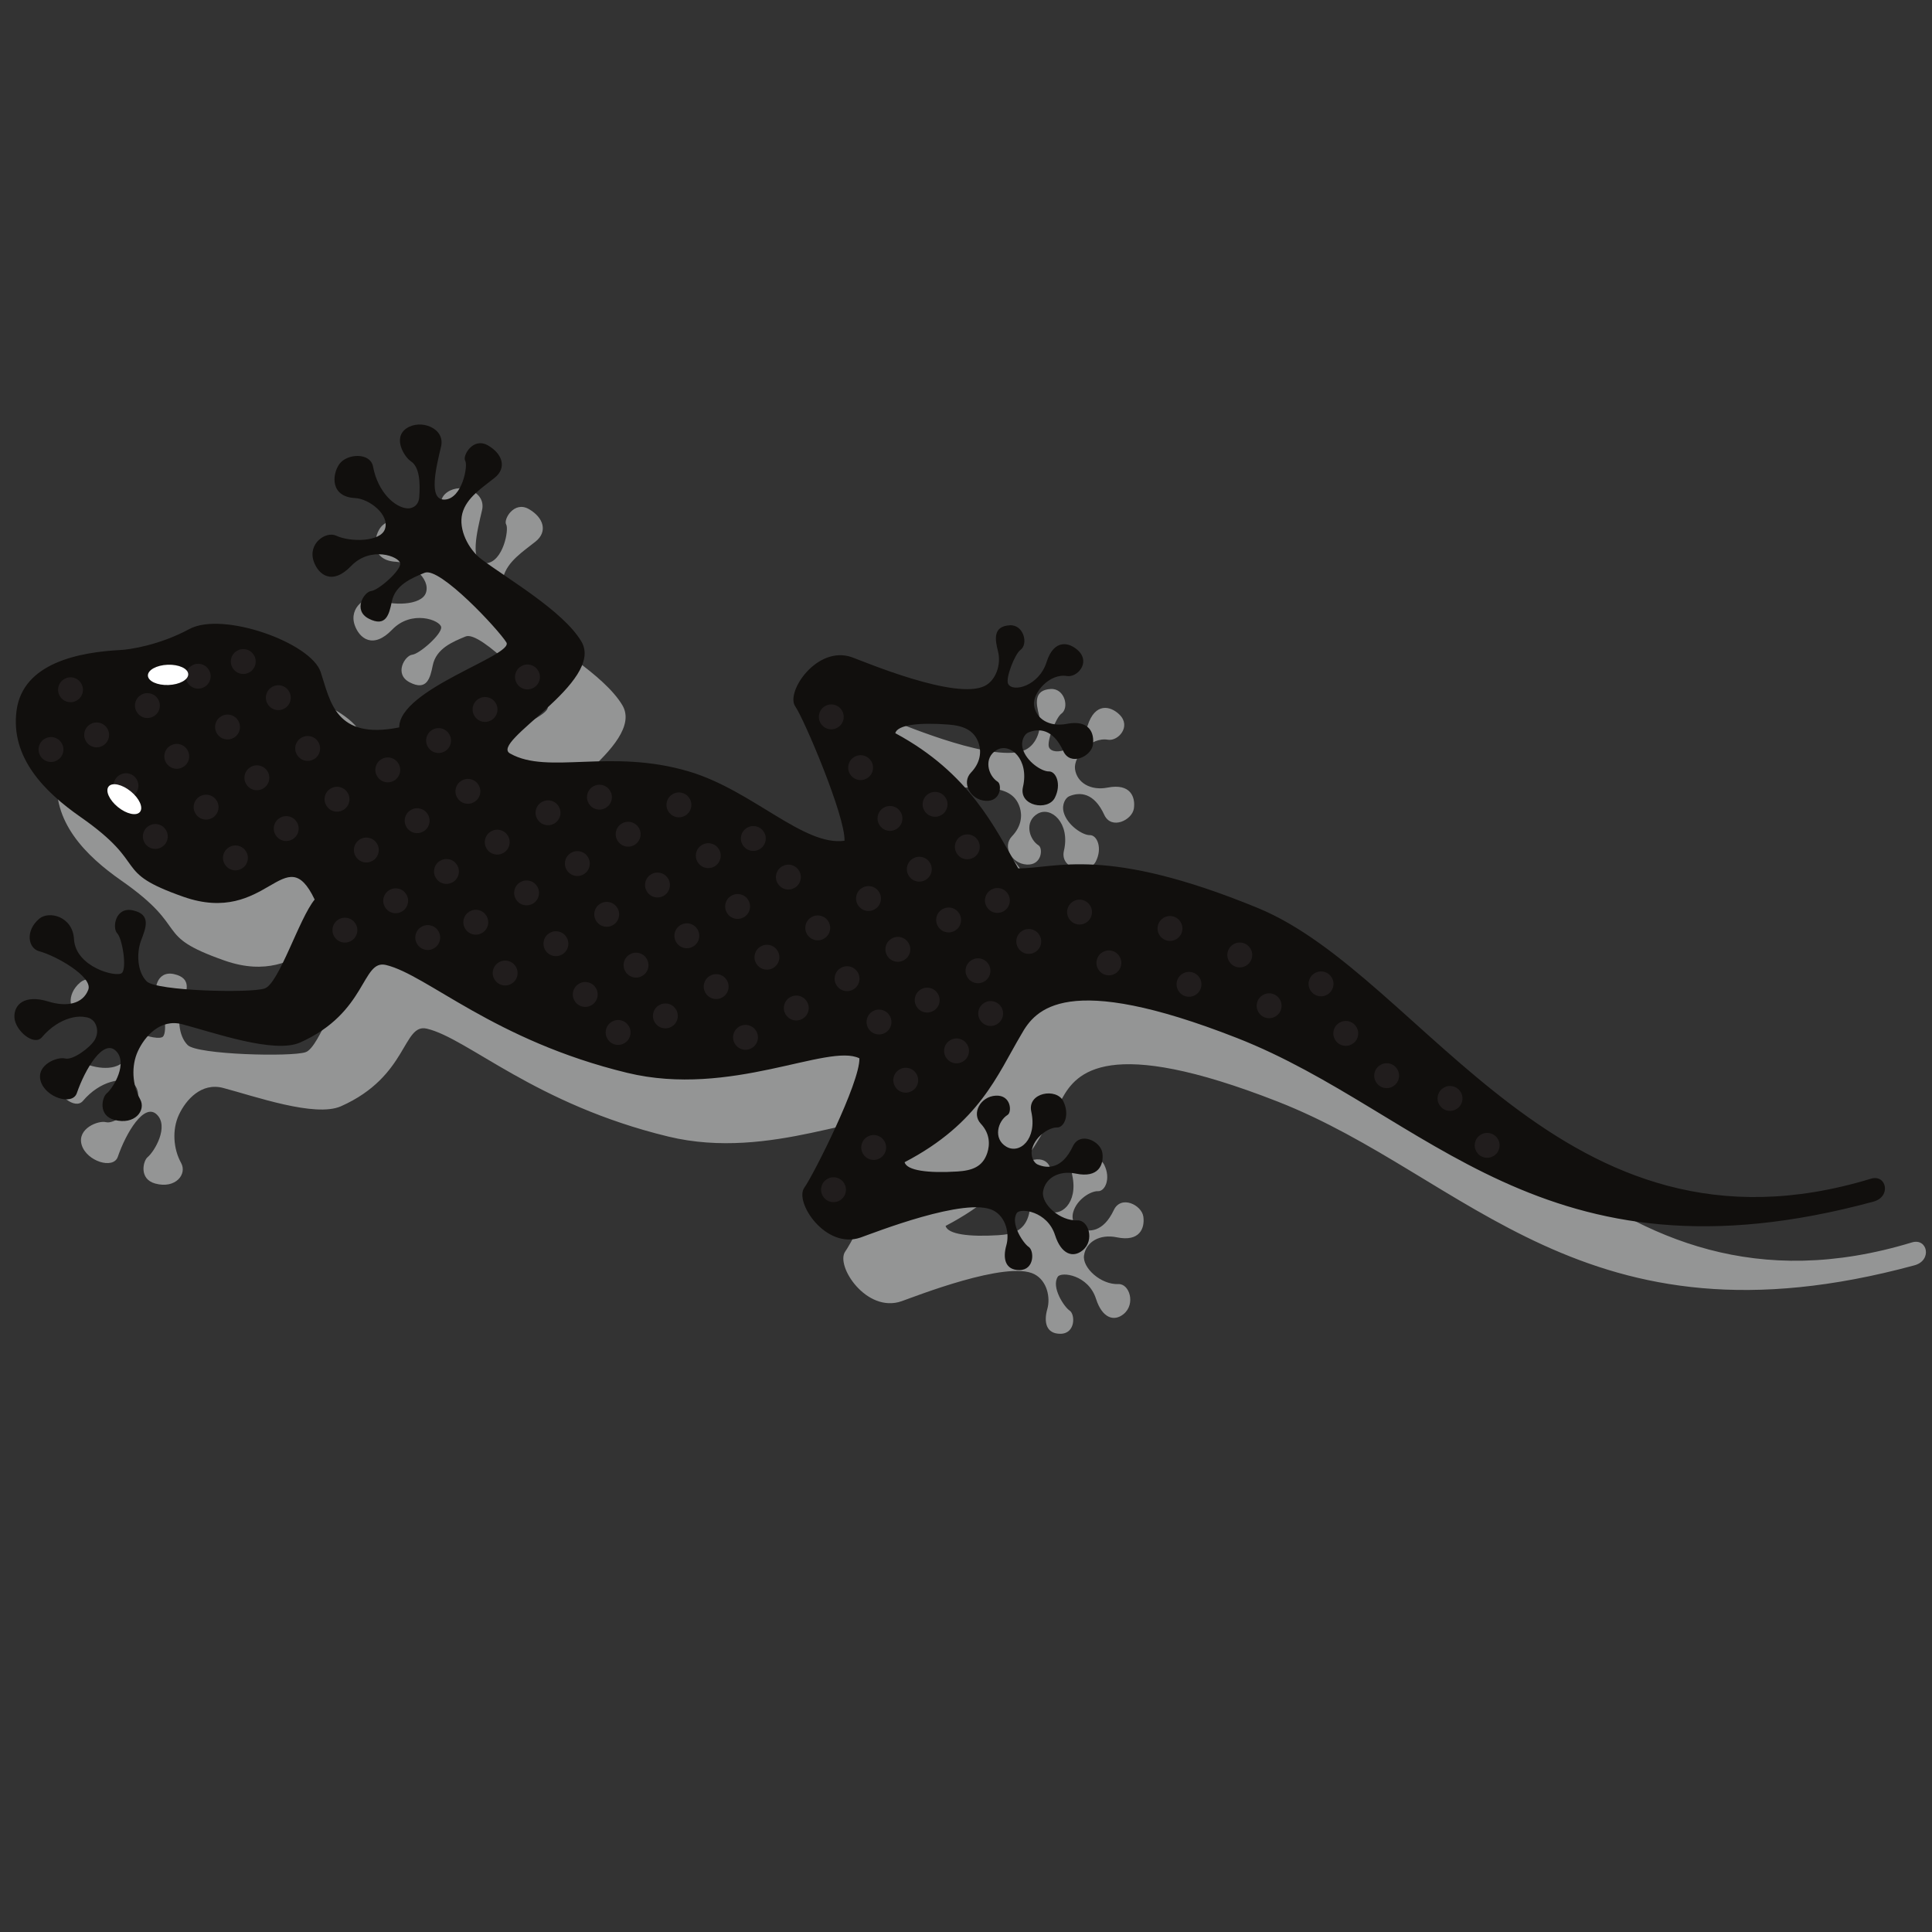 <?xml version="1.0" encoding="UTF-8"?>
<svg version="1.1" viewBox="0 0 800 800" xml:space="preserve" xmlns="http://www.w3.org/2000/svg"><rect x="0" y="0" width="800" height="800" fill="#333333" stroke="none"/><defs><clipPath id="a"><path d="m0 600h600v-600h-600z"/></clipPath></defs><g transform="matrix(1.333 0 0 -1.333 0 800)"><g clip-path="url(#a)"><path d="m329.03 310.62c11.839-0.075 26.915 7.193 74.398-12.305 51.817-21.28 94.203-113.39 190.46-84.111 4.879 1.484 6.414-5.59 0.795-7.113-102.81-27.902-138.7 27.721-197.72 50.839-53.137 20.814-62.634 8.913-67.019 1.037-7.396-12.441-12.902-27.472-36.206-39.631 0.665-2.617 7.382-3.448 16.37-2.886 4.534 0.285 7.86 1.404 9.299 5.753 0.827 2.505 0.915 5.985-2.01 9.1-2.978 3.171-0.101 8.467 4.687 8.708 4.788 0.24 5.01-5.137 3.654-5.977-3.069-1.898-4.581-7.379-0.434-9.859 4.139-2.474 9.674 2.286 7.778 10.879-1.31 5.962 7.845 7.479 9.94 3.239 2.106-4.267 0.256-8.261-1.952-8.167-2.208 0.095-6.594-2.534-7.699-6.535-0.668-2.413 0.538-4.467 1.667-4.957 3.264-1.416 7.675-1.295 10.956 5.633 2.251 4.752 8.676 1.566 9.176-2.063 0.49-3.62-1.162-7.88-8.239-6.409-5.298 1.101-9.575-1.409-10.195-5.634-0.558-3.8 5.204-9.138 10.722-8.899 3.359 0.144 5.395-6.151 1.599-9.285-3.023-2.494-6.684-1.259-8.594 4.709-2.397 7.483-10.788 8.511-11.865 6.872-2.122-3.221 1.965-9.403 3.688-10.539 1.724-1.131 1.86-7.178-2.9-7.191-4.352-0.012-5.239 3.52-4.044 7.722 1.01 3.532-0.071 8.734-4.026 10.788-8.482 4.403-37.241-7-41.257-8.395-10.913-3.796-20.65 11.056-17.484 15.462 2.762 3.842 17.346 32.696 17.114 40.205-9.712 4.817-39.963-12.301-72.105-4.514-41.359 10.018-62.238 30.493-74.97 33.508-7.571 1.794-5.771-14.81-26.687-24.095-8.015-3.561-26.911 3.14-36.609 5.687-6.789 1.784-11.59-3.723-13.743-8.342-2.153-4.618-1.747-10.57 0.684-14.952 1.924-3.468-1.668-8.136-8.031-6.408-5.149 1.4-3.759 7.045-2.395 8.18 2.227 1.848 6.747 9.602 2.846 13.295-3.901 3.692-9.501-5.665-12.081-13.167-1.378-4.012-9.738-1.367-11.228 3.718-1.492 5.086 5.211 7.672 7.587 7.035 2.377-0.634 7.869 3.422 9.239 5.848 1.483 2.625 0.348 5.293-0.76 6.097-3.205 2.329-10.407 0.897-15.674-5.333-2.465-2.916-8.328 2.052-8.55 6.124-0.218 3.997 3.163 7.237 10.499 4.968 5.754-1.782 10.74-0.788 12.438 3.647 1.526 3.995-9.959 10.559-15.223 11.95-3.434 0.908-4.475 6.306-0.013 10.107 2.99 2.546 10.397 0.783 10.802-6.338 0.496-8.728 13.26-11.984 14.875-10.517 1.615 1.471 0.144 10.692-1.452 12.341s-0.623 8.331 4.892 7.112c5.835-1.288 3.951-5.538 2.519-9.367-1.433-3.829-1.243-9.717 1.764-12.694 3.005-2.977 32.146-3.713 36.626-2.197 4.48 1.515 10.735 21.845 15.542 27.622-9.229 19.312-14.626-8.34-40.788 0.864-22.592 7.949-10.136 9.573-31.941 24.781-11.152 7.778-21.805 18.424-19.886 33.029 1.966 14.957 19.668 18.184 32.344 18.848 2.759 0.144 12.006 1.472 21.344 6.512 10.33 5.574 37.747-4.194 40.793-13.363 3.004-9.033 4.521-21.175 24.399-17.191-0.076 11.905 35.766 22.382 33.279 26.407-2.486 4.023-20.687 23.566-25.372 21.633-3.91-1.614-9.154-3.691-10.223-8.984-0.807-4.006-1.819-8.012-7.137-5.287-5.026 2.577-1.518 8.344 0.763 8.599 2.281 0.253 9.293 6.421 8.985 8.583-0.31 2.162-9.177 5.488-15.238-0.812-5.924-6.162-10.183-2.695-11.615 1.423-1.924 5.539 3.757 9.486 6.978 7.986 4.346-2.026 13.775-1.985 15.145 2.065 1.519 4.5-4.943 9.417-9.27 9.626-7.672 0.368-7.245 7.179-4.925 10.52 2.327 3.348 9.657 3.729 10.491-0.733 1.47-7.869 6.736-12.738 10.69-12.985 1.368-0.085 3.456 0.693 3.662 3.469 0.342 4.628 0.087 9.383-2.581 11.142-2.054 1.352-5.753 7.289-1.362 10.255 4.39 2.968 12.07 0.06 10.722-5.656-1.513-6.42-4.144-16.84 1.215-16.48 5.36 0.358 7.215 10.549 6.283 12.058s2.431 7.436 7.058 4.775c4.626-2.659 5.875-7.02 2.104-10.055s-8.772-6.156-10.057-11.085c-1.285-4.933 1.915-11.211 5.959-14.241 8.288-6.206 25.406-16.084 31.023-25.531 7.469-12.564-29.031-31.401-22.054-34.846 11.777-6.614 31.122 1.723 55.523-5.554 19.7-5.874 35.571-23.272 48.268-21.508 0.322 7.507-12.579 37.861-15.293 41.736-3.114 4.445 6.804 19.174 17.674 15.248 3.997-1.445 32.144-13.358 41.152-8.901 3.502 1.734 5.191 6.669 4.156 10.738-0.903 3.558-1.723 7.796 3.636 8.119 4.347 0.263 5.871-5.848 3.31-7.676-1.675-1.197-4.676-8.73-3.815-10.492 1.378-2.811 9.58-0.764 11.949 6.725 2.316 7.322 7.125 6.228 9.922 3.481 3.754-3.692-0.435-8.332-3.579-7.799-5.448 0.922-10.744-5.302-10.233-9.11 0.569-4.229 4.812-6.792 10.122-5.757 7.095 1.385 8.695-2.896 8.162-6.509-0.545-3.623-7.008-6.728-9.201-1.949-3.194 6.968-7.603 7.142-10.885 5.766-1.135-0.475-2.366-2.517-1.727-4.937 1.056-4.012 5.923-7.208 8.136-7.142 2.206 0.065 4.01-3.948 1.85-8.192-2.147-4.213-11.287-2.582-9.898 3.362 1.998 8.568-3.993 13.91-8.165 11.485-4.173-2.425-2.733-7.926 0.314-9.862 1.348-0.856 1.06-6.228-3.726-5.93-4.788 0.298-7.597 5.631-4.581 8.764 2.963 3.078 3.25 6.454 2.449 8.97-1.382 4.365-5.026 5.629-9.556 5.97-8.98 0.675-15.707-0.075-16.404-2.684 23.153-12.445 30.96-29.462 38.2-41.993" fill="#949595"/><path d="m316.3 330.41c11.838-0.076 26.915 7.193 74.397-12.302 51.818-21.283 94.202-113.39 190.46-84.114 4.88 1.486 6.413-5.59 0.796-7.114-102.81-27.9-138.71 27.724-197.72 50.839-53.137 20.816-62.634 8.914-67.018 1.038-7.397-12.44-12.903-27.471-36.209-39.632 0.668-2.615 7.383-3.448 16.373-2.885 4.534 0.285 7.859 1.405 9.298 5.754 0.828 2.504 0.915 5.985-2.01 9.099-2.977 3.171-0.101 8.469 4.687 8.708 4.787 0.239 5.01-5.138 3.654-5.976-3.07-1.899-4.579-7.381-0.434-9.859 4.14-2.476 9.674 2.284 7.778 10.877-1.31 5.962 7.845 7.481 9.939 3.24 2.107-4.267 0.258-8.26-1.95-8.167-2.208 0.095-6.595-2.534-7.7-6.535-0.666-2.413 0.54-4.467 1.667-4.956 3.264-1.418 7.676-1.297 10.957 5.631 2.25 4.754 8.675 1.566 9.175-2.062 0.491-3.621-1.163-7.881-8.239-6.409-5.298 1.102-9.573-1.409-10.194-5.634-0.558-3.8 5.205-9.137 10.721-8.899 3.36 0.145 5.395-6.151 1.598-9.284-3.021-2.495-6.683-1.26-8.593 4.71-2.397 7.48-10.788 8.509-11.865 6.87-2.122-3.22 1.965-9.403 3.69-10.538 1.721-1.133 1.857-7.179-2.902-7.193-4.351-9e-3 -5.239 3.52-4.043 7.724 1.01 3.531-0.073 8.733-4.026 10.788-8.482 4.4-37.241-7.001-41.258-8.396-10.913-3.796-20.65 11.055-17.483 15.462 2.761 3.841 17.346 32.697 17.114 40.205-9.713 4.816-39.964-12.301-72.106-4.514-41.359 10.019-62.238 30.493-74.969 33.509-7.572 1.794-5.772-14.811-26.687-24.096-8.015-3.561-26.911 3.141-36.61 5.687-6.789 1.786-11.59-3.723-13.742-8.341-2.153-4.62-1.747-10.571 0.684-14.953 1.923-3.469-1.668-8.137-8.031-6.408-5.15 1.4-3.76 7.045-2.395 8.18 2.226 1.848 6.746 9.603 2.845 13.294-3.901 3.693-9.501-5.663-12.081-13.166-1.378-4.011-9.737-1.367-11.228 3.718-1.491 5.086 5.211 7.673 7.587 7.036 2.377-0.635 7.869 3.422 9.24 5.847 1.482 2.625 0.347 5.292-0.761 6.098-3.204 2.329-10.406 0.897-15.674-5.335-2.464-2.914-8.329 2.053-8.55 6.125-0.217 3.998 3.162 7.236 10.5 4.968 5.753-1.781 10.74-0.787 12.437 3.646 1.527 3.997-9.959 10.56-15.223 11.952-3.433 0.906-4.475 6.305-0.013 10.107 2.99 2.545 10.397 0.784 10.802-6.338 0.496-8.73 13.26-11.986 14.875-10.516 1.616 1.469 0.145 10.69-1.451 12.34-1.597 1.648-0.623 8.33 4.891 7.113 5.835-1.289 3.951-5.54 2.519-9.37-1.432-3.827-1.242-9.715 1.763-12.694 3.007-2.976 32.147-3.712 36.627-2.196 4.48 1.515 10.736 21.846 15.542 27.624-9.229 19.31-14.627-8.341-40.787 0.863-22.593 7.949-10.136 9.572-31.941 24.78-11.153 7.778-21.805 18.424-19.886 33.029 1.965 14.957 19.667 18.184 32.343 18.848 2.759 0.143 12.007 1.471 21.345 6.512 10.33 5.574 37.747-4.194 40.793-13.363 3.002-9.033 4.52-21.175 24.398-17.191-0.076 11.905 35.766 22.382 33.279 26.408-2.486 4.023-20.687 23.565-25.371 21.631-3.91-1.612-9.155-3.69-10.223-8.982-0.809-4.007-1.819-8.013-7.137-5.288-5.027 2.577-1.518 8.344 0.762 8.599 2.282 0.254 9.294 6.42 8.985 8.583-0.31 2.163-9.176 5.488-15.237-0.812-5.925-6.163-10.184-2.696-11.615 1.422-1.924 5.54 3.757 9.488 6.977 7.987 4.347-2.026 13.775-1.984 15.145 2.066 1.518 4.499-4.943 9.417-9.27 9.625-7.672 0.368-7.244 7.18-4.924 10.519 2.327 3.349 9.657 3.731 10.491-0.731 1.469-7.869 6.735-12.739 10.689-12.986 1.368-0.085 3.457 0.693 3.663 3.469 0.341 4.628 0.086 9.383-2.582 11.142-2.053 1.351-5.753 7.289-1.361 10.256 4.389 2.967 12.07 0.058 10.722-5.657-1.514-6.42-4.144-16.84 1.215-16.481s7.214 10.549 6.283 12.059c-0.933 1.509 2.431 7.436 7.057 4.776s5.876-7.021 2.105-10.056-8.773-6.156-10.057-11.086c-1.286-4.932 1.914-11.21 5.959-14.239 8.287-6.206 25.406-16.084 31.022-25.532 7.468-12.564-29.031-31.401-22.054-34.845 11.777-6.615 31.122 1.721 55.522-5.555 19.702-5.874 35.572-23.272 48.268-21.507 0.324 7.507-12.577 37.86-15.292 41.735-3.114 4.445 6.805 19.175 17.675 15.248 3.995-1.444 32.143-13.357 41.15-8.9 3.503 1.733 5.194 6.668 4.158 10.737-0.904 3.559-1.724 7.796 3.636 8.12 4.348 0.261 5.87-5.85 3.31-7.676-1.677-1.198-4.677-8.731-3.816-10.493 1.378-2.811 9.579-0.764 11.949 6.725 2.316 7.323 7.126 6.228 9.923 3.481 3.753-3.692-0.435-8.331-3.58-7.799-5.447 0.922-10.743-5.302-10.232-9.109 0.568-4.23 4.812-6.793 10.12-5.758 7.097 1.386 8.697-2.896 8.162-6.509-0.544-3.623-7.007-6.729-9.199-1.948-3.194 6.966-7.603 7.141-10.886 5.765-1.135-0.475-2.365-2.517-1.727-4.937 1.056-4.012 5.924-7.208 8.135-7.142 2.206 0.065 4.011-3.949 1.851-8.192-2.147-4.213-11.286-2.582-9.899 3.363 1.999 8.567-3.992 13.909-8.165 11.484-4.171-2.425-2.731-7.926 0.316-9.862 1.348-0.856 1.058-6.228-3.727-5.93-4.788 0.298-7.596 5.631-4.581 8.764 2.963 3.078 3.249 6.455 2.45 8.97-1.383 4.365-5.028 5.63-9.556 5.97-8.98 0.675-15.706-0.075-16.405-2.685 23.154-12.444 30.96-29.46 38.201-41.992" fill="#110f0d"/><path d="m449.43 255.2c2.064-0.551 4.18 0.671 4.733 2.735 0.553 2.062-0.672 4.179-2.735 4.733-2.062 0.551-4.18-0.674-4.733-2.734-0.551-2.065 0.671-4.181 2.735-4.734" fill="#211d1d"/><path d="m460.97 240.63c2.06-0.553 4.178 0.669 4.731 2.734 0.551 2.061-0.672 4.18-2.734 4.731-2.064 0.552-4.18-0.672-4.734-2.734-0.551-2.063 0.671-4.18 2.737-4.731" fill="#211d1d"/><path d="m429.75 262.27c2.063-0.551 4.18 0.67 4.733 2.734 0.551 2.061-0.673 4.181-2.735 4.732-2.061 0.553-4.181-0.673-4.732-2.734-0.552-2.064 0.671-4.18 2.734-4.732" fill="#211d1d"/><path d="m417.05 275.4c2.063-0.551 4.18 0.669 4.731 2.734 0.552 2.06-0.67 4.18-2.734 4.732-2.063 0.551-4.18-0.673-4.733-2.734-0.55-2.065 0.673-4.181 2.736-4.732" fill="#211d1d"/><path d="m393.24 283.99c2.064-0.553 4.182 0.667 4.732 2.733 0.554 2.062-0.672 4.178-2.735 4.732-2.061 0.553-4.179-0.672-4.732-2.735-0.552-2.065 0.671-4.18 2.735-4.73" fill="#211d1d"/><path d="m409.36 290.79c2.063-0.553 4.181 0.67 4.733 2.732 0.552 2.063-0.672 4.18-2.735 4.733-2.061 0.553-4.179-0.672-4.732-2.735-0.552-2.061 0.671-4.179 2.734-4.73" fill="#211d1d"/><path d="m362.44 308c2.062-0.553 4.18 0.668 4.733 2.732 0.551 2.062-0.674 4.181-2.734 4.733-2.063 0.551-4.182-0.672-4.736-2.734-0.551-2.063 0.673-4.18 2.737-4.731" fill="#211d1d"/><path d="m384.12 299.77c2.065-0.552 4.182 0.67 4.732 2.734 0.551 2.062-0.669 4.18-2.734 4.732-2.061 0.551-4.18-0.672-4.731-2.734-0.551-2.063 0.672-4.18 2.733-4.732" fill="#211d1d"/><path d="m368.35 290.65c2.062-0.553 4.179 0.67 4.732 2.734 0.551 2.062-0.672 4.18-2.734 4.731-2.063 0.553-4.18-0.672-4.733-2.732-0.552-2.065 0.671-4.18 2.735-4.733" fill="#211d1d"/><path d="m343.46 297.31c2.061-0.552 4.182 0.669 4.733 2.733 0.55 2.061-0.673 4.18-2.735 4.732-2.062 0.553-4.183-0.672-4.734-2.734-0.55-2.063 0.672-4.18 2.736-4.731" fill="#211d1d"/><path d="m296.14 269.97c2.063-0.55 4.179 0.67 4.731 2.734 0.554 2.061-0.673 4.18-2.734 4.733-2.062 0.551-4.18-0.674-4.733-2.734-0.552-2.062 0.671-4.182 2.736-4.733" fill="#211d1d"/><path d="m302.8 294.86c2.062-0.553 4.182 0.668 4.732 2.733 0.552 2.061-0.672 4.18-2.734 4.732s-4.179-0.672-4.732-2.734c-0.553-2.063 0.671-4.18 2.734-4.731" fill="#211d1d"/><path d="m306.74 281.58c2.062-0.552 4.179 0.67 4.73 2.734 0.553 2.064-0.671 4.18-2.733 4.732s-4.181-0.671-4.733-2.734c-0.552-2.065 0.673-4.179 2.736-4.732" fill="#211d1d"/><path d="m287.02 285.75c2.064-0.554 4.181 0.668 4.735 2.733 0.55 2.062-0.673 4.181-2.738 4.732-2.062 0.553-4.182-0.671-4.733-2.735-0.551-2.063 0.673-4.178 2.736-4.73" fill="#211d1d"/><path d="m318.57 303.97c2.063-0.552 4.182 0.67 4.734 2.733 0.549 2.063-0.672 4.181-2.736 4.732-2.062 0.552-4.18-0.672-4.732-2.733-0.552-2.064 0.673-4.181 2.734-4.732" fill="#211d1d"/><path d="m293.68 310.64c2.065-0.552 4.181 0.668 4.731 2.734 0.555 2.061-0.672 4.18-2.734 4.732s-4.18-0.671-4.731-2.735c-0.553-2.063 0.67-4.179 2.734-4.731" fill="#211d1d"/><path d="m284.57 326.41c2.06-0.552 4.182 0.669 4.733 2.734 0.553 2.06-0.674 4.179-2.734 4.731-2.064 0.552-4.182-0.671-4.733-2.733-0.554-2.065 0.67-4.181 2.734-4.732" fill="#211d1d"/><path d="m266.34 357.96c2.062-0.551 4.18 0.669 4.732 2.733 0.55 2.062-0.673 4.181-2.734 4.733-2.063 0.552-4.181-0.672-4.732-2.733-0.553-2.064 0.67-4.182 2.734-4.733" fill="#211d1d"/><path d="m289.47 346.56c2.062-0.552 4.18 0.67 4.732 2.734 0.551 2.061-0.672 4.18-2.734 4.731-2.062 0.553-4.18-0.671-4.733-2.733-0.552-2.063 0.671-4.18 2.735-4.732" fill="#211d1d"/><path d="m275.46 342.18c2.062-0.552 4.18 0.67 4.731 2.734 0.551 2.061-0.672 4.18-2.733 4.732-2.063 0.552-4.181-0.671-4.733-2.733-0.553-2.064 0.672-4.181 2.735-4.733" fill="#211d1d"/><path d="m257.23 373.73c2.062-0.552 4.181 0.669 4.731 2.733 0.552 2.062-0.672 4.181-2.733 4.732-2.063 0.552-4.18-0.671-4.732-2.733-0.554-2.064 0.67-4.18 2.734-4.732" fill="#211d1d"/><path d="m246.36 283.29c2.062-0.553 4.18 0.67 4.733 2.733 0.551 2.063-0.674 4.181-2.735 4.733-2.063 0.552-4.181-0.671-4.732-2.735-0.553-2.063 0.67-4.178 2.734-4.731" fill="#211d1d"/><path d="m272.05 278.94c2.059-0.554 4.18 0.668 4.732 2.734 0.55 2.061-0.673 4.178-2.734 4.73-2.063 0.553-4.181-0.671-4.732-2.733-0.555-2.064 0.669-4.179 2.734-4.731" fill="#211d1d"/><path d="m253.02 308.18c2.062-0.552 4.179 0.669 4.733 2.735 0.551 2.062-0.673 4.179-2.735 4.731s-4.181-0.67-4.732-2.733c-0.553-2.063 0.671-4.181 2.734-4.733" fill="#211d1d"/><path d="m277.91 301.52c2.062-0.553 4.178 0.669 4.729 2.732 0.555 2.062-0.669 4.182-2.731 4.733-2.064 0.553-4.182-0.673-4.735-2.735-0.551-2.063 0.673-4.179 2.737-4.73" fill="#211d1d"/><path d="m262.13 292.4c2.06-0.551 4.18 0.671 4.733 2.735 0.55 2.061-0.675 4.18-2.734 4.732-2.063 0.553-4.181-0.672-4.733-2.734-0.553-2.064 0.67-4.18 2.734-4.733" fill="#211d1d"/><path d="m237.24 299.07c2.062-0.551 4.18 0.671 4.734 2.734 0.55 2.062-0.675 4.181-2.736 4.732-2.062 0.552-4.179-0.672-4.732-2.734-0.553-2.063 0.671-4.18 2.734-4.732" fill="#211d1d"/><path d="m268.79 317.3c2.062-0.552 4.178 0.669 4.732 2.733 0.553 2.061-0.672 4.18-2.734 4.733-2.063 0.551-4.181-0.673-4.733-2.736-0.552-2.062 0.671-4.179 2.735-4.73" fill="#211d1d"/><path d="m243.9 323.96c2.062-0.551 4.182 0.669 4.734 2.734 0.551 2.061-0.674 4.181-2.734 4.732-2.064 0.552-4.18-0.671-4.734-2.734-0.551-2.063 0.672-4.18 2.734-4.732" fill="#211d1d"/><path d="m230.58 274.18c2.062-0.553 4.181 0.671 4.733 2.734 0.551 2.062-0.673 4.179-2.734 4.731-2.062 0.553-4.18-0.671-4.732-2.734-0.553-2.062 0.671-4.18 2.733-4.731" fill="#211d1d"/><path d="m203.24 321.5c2.062-0.552 4.18 0.668 4.733 2.733 0.551 2.061-0.673 4.18-2.735 4.731-2.063 0.552-4.18-0.671-4.732-2.734-0.553-2.063 0.672-4.18 2.734-4.73" fill="#211d1d"/><path d="m228.13 314.84c2.063-0.552 4.181 0.669 4.733 2.733 0.55 2.061-0.674 4.18-2.736 4.732-2.062 0.551-4.179-0.671-4.731-2.734-0.553-2.063 0.671-4.18 2.734-4.731" fill="#211d1d"/><path d="m212.36 305.73c2.062-0.551 4.18 0.668 4.733 2.734 0.552 2.062-0.673 4.181-2.734 4.732-2.063 0.553-4.182-0.672-4.732-2.734-0.554-2.064 0.67-4.18 2.733-4.732" fill="#211d1d"/><path d="m187.47 312.39c2.061-0.552 4.18 0.668 4.731 2.735 0.552 2.06-0.673 4.179-2.734 4.731-2.063 0.552-4.18-0.671-4.732-2.734s0.671-4.18 2.735-4.732" fill="#211d1d"/><path d="m219.02 330.62c2.063-0.552 4.181 0.67 4.733 2.734 0.55 2.061-0.673 4.18-2.734 4.731-2.063 0.553-4.181-0.67-4.734-2.733-0.552-2.063 0.672-4.181 2.735-4.732" fill="#211d1d"/><path d="m194.13 337.28c2.062-0.552 4.18 0.669 4.734 2.734 0.551 2.062-0.673 4.179-2.736 4.731-2.062 0.552-4.18-0.67-4.732-2.733-0.553-2.064 0.672-4.18 2.734-4.732" fill="#211d1d"/><path d="m209.9 346.39c2.062-0.55 4.18 0.67 4.733 2.735 0.551 2.062-0.674 4.179-2.735 4.731-2.063 0.552-4.181-0.671-4.732-2.733-0.553-2.063 0.67-4.181 2.734-4.733" fill="#211d1d"/><path d="m233.01 335.95c2.062-0.551 4.181 0.669 4.733 2.735 0.551 2.06-0.673 4.179-2.735 4.731-2.063 0.552-4.179-0.671-4.732-2.733-0.552-2.065 0.671-4.181 2.734-4.733" fill="#211d1d"/><path d="m185.21 348.79c2.06-0.551 4.179 0.669 4.731 2.733 0.552 2.061-0.673 4.181-2.735 4.733-2.062 0.551-4.18-0.672-4.731-2.734-0.553-2.064 0.671-4.181 2.735-4.732" fill="#211d1d"/><path d="m191.01 275.7c2.061-0.551 4.18 0.668 4.733 2.733 0.551 2.062-0.674 4.178-2.735 4.732-2.062 0.552-4.18-0.672-4.732-2.733-0.553-2.066 0.671-4.181 2.734-4.732" fill="#211d1d"/><path d="m205.69 280.84c2.062-0.552 4.181 0.67 4.732 2.733 0.553 2.062-0.672 4.181-2.734 4.733-2.062 0.551-4.178-0.672-4.731-2.735-0.554-2.063 0.669-4.178 2.733-4.731" fill="#211d1d"/><path d="m180.8 287.5c2.062-0.553 4.181 0.668 4.733 2.733 0.551 2.062-0.673 4.181-2.734 4.733-2.063 0.553-4.181-0.672-4.733-2.736-0.552-2.062 0.672-4.178 2.734-4.73" fill="#211d1d"/><path d="m196.58 296.61c2.061-0.551 4.179 0.67 4.732 2.734 0.551 2.063-0.674 4.181-2.735 4.732-2.063 0.552-4.181-0.671-4.732-2.733-0.552-2.064 0.671-4.18 2.735-4.733" fill="#211d1d"/><path d="m221.47 289.95c2.061-0.553 4.18 0.67 4.733 2.733 0.551 2.062-0.673 4.181-2.735 4.732-2.063 0.553-4.18-0.672-4.732-2.732-0.552-2.066 0.671-4.182 2.734-4.733" fill="#211d1d"/><path d="m162.85 386.13c2.062-0.551 4.18 0.669 4.733 2.733 0.55 2.062-0.674 4.18-2.734 4.733-2.063 0.552-4.181-0.672-4.733-2.733-0.552-2.065 0.672-4.182 2.734-4.733" fill="#211d1d"/><path d="m149.67 376.03c2.062-0.552 4.181 0.67 4.734 2.734 0.551 2.061-0.674 4.179-2.734 4.731-2.064 0.553-4.182-0.672-4.734-2.733-0.552-2.064 0.672-4.18 2.734-4.732" fill="#211d1d"/><path d="m146.8 309.94c2.062-0.552 4.18 0.668 4.732 2.733 0.551 2.06-0.673 4.179-2.733 4.731-2.064 0.553-4.182-0.671-4.734-2.734-0.551-2.063 0.672-4.18 2.735-4.73" fill="#211d1d"/><path d="m171.69 303.27c2.061-0.551 4.181 0.67 4.732 2.735 0.552 2.062-0.673 4.18-2.735 4.731-2.063 0.553-4.18-0.671-4.731-2.733-0.553-2.065 0.671-4.18 2.734-4.733" fill="#211d1d"/><path d="m153.46 334.82c2.062-0.552 4.18 0.668 4.732 2.734 0.552 2.06-0.673 4.179-2.734 4.732-2.064 0.551-4.181-0.672-4.732-2.734-0.553-2.064 0.67-4.181 2.734-4.732" fill="#211d1d"/><path d="m178.35 328.16c2.061-0.55 4.18 0.67 4.732 2.734 0.552 2.061-0.673 4.18-2.734 4.733-2.064 0.551-4.181-0.672-4.732-2.734-0.553-2.063 0.67-4.181 2.734-4.733" fill="#211d1d"/><path d="m162.58 319.05c2.061-0.551 4.18 0.67 4.732 2.736 0.552 2.06-0.673 4.178-2.734 4.73-2.063 0.553-4.181-0.67-4.732-2.734-0.552-2.062 0.671-4.179 2.734-4.732" fill="#211d1d"/><path d="m137.69 325.71c2.063-0.552 4.181 0.669 4.734 2.733 0.55 2.061-0.674 4.181-2.735 4.732-2.063 0.553-4.181-0.671-4.733-2.734s0.672-4.179 2.734-4.731" fill="#211d1d"/><path d="m169.24 343.94c2.062-0.551 4.181 0.669 4.733 2.733 0.551 2.061-0.674 4.181-2.735 4.732-2.062 0.553-4.18-0.671-4.732-2.734-0.552-2.062 0.671-4.18 2.734-4.731" fill="#211d1d"/><path d="m144.35 350.6c2.061-0.552 4.18 0.669 4.731 2.733 0.553 2.063-0.672 4.18-2.733 4.732-2.064 0.552-4.181-0.671-4.732-2.733-0.553-2.063 0.671-4.182 2.734-4.732" fill="#211d1d"/><path d="m135.24 366.37c2.062-0.552 4.181 0.67 4.733 2.733 0.552 2.062-0.674 4.181-2.735 4.733-2.063 0.552-4.18-0.671-4.732-2.734s0.671-4.18 2.734-4.732" fill="#211d1d"/><path d="m155.92 294.16c2.062-0.552 4.181 0.67 4.732 2.734 0.552 2.061-0.673 4.179-2.733 4.731-2.064 0.554-4.182-0.67-4.733-2.732-0.552-2.065 0.671-4.182 2.734-4.733" fill="#211d1d"/><path d="m131.87 305.18c2.061-0.551 4.18 0.67 4.732 2.734s-0.672 4.183-2.734 4.733c-2.062 0.553-4.18-0.673-4.732-2.733-0.553-2.064 0.672-4.182 2.734-4.734" fill="#211d1d"/><path d="m121.91 316.6c2.062-0.55 4.181 0.67 4.732 2.735 0.552 2.061-0.673 4.18-2.734 4.732-2.063 0.55-4.18-0.672-4.732-2.735-0.553-2.063 0.672-4.18 2.734-4.732" fill="#211d1d"/><path d="m103.69 348.15c2.062-0.551 4.18 0.669 4.732 2.733 0.552 2.062-0.673 4.181-2.733 4.733-2.064 0.552-4.182-0.671-4.734-2.733-0.551-2.064 0.672-4.181 2.735-4.733" fill="#211d1d"/><path d="m128.58 341.48c2.061-0.551 4.18 0.669 4.732 2.734 0.552 2.061-0.674 4.18-2.734 4.731-2.063 0.553-4.181-0.67-4.732-2.733-0.553-2.063 0.671-4.18 2.734-4.732" fill="#211d1d"/><path d="m112.8 332.37c2.061-0.551 4.18 0.67 4.732 2.733 0.551 2.063-0.673 4.181-2.734 4.733-2.064 0.552-4.18-0.671-4.732-2.734-0.553-2.063 0.672-4.18 2.734-4.732" fill="#211d1d"/><path d="m87.911 339.03c2.062-0.551 4.18 0.67 4.733 2.734 0.551 2.061-0.674 4.18-2.734 4.732-2.063 0.552-4.181-0.671-4.733-2.734s0.671-4.181 2.734-4.732" fill="#211d1d"/><path d="m119.46 357.26c2.061-0.551 4.18 0.67 4.732 2.734 0.552 2.062-0.674 4.181-2.735 4.732-2.063 0.551-4.18-0.671-4.731-2.734-0.553-2.063 0.67-4.18 2.734-4.732" fill="#211d1d"/><path d="m94.571 363.92c2.063-0.552 4.181 0.669 4.734 2.734 0.551 2.061-0.674 4.18-2.734 4.731-2.064 0.553-4.182-0.671-4.734-2.733-0.551-2.064 0.672-4.18 2.734-4.732" fill="#211d1d"/><path d="m106.14 307.48c2.063-0.551 4.18 0.671 4.733 2.734 0.551 2.063-0.674 4.181-2.734 4.732-2.064 0.552-4.181-0.671-4.733-2.733-0.553-2.064 0.671-4.18 2.734-4.733" fill="#211d1d"/><path d="m74.57 390.92c2.061-0.551 4.18 0.67 4.732 2.733 0.552 2.062-0.674 4.181-2.735 4.733-2.063 0.552-4.18-0.672-4.732-2.733-0.553-2.065 0.672-4.181 2.735-4.733" fill="#211d1d"/><path d="m47.248 336.58c2.061-0.551 4.179 0.67 4.732 2.734 0.551 2.061-0.673 4.18-2.735 4.732s-4.18-0.672-4.731-2.734c-0.553-2.064 0.67-4.18 2.734-4.732" fill="#211d1d"/><path d="m72.137 329.92c2.061-0.55 4.179 0.67 4.732 2.735 0.551 2.061-0.674 4.18-2.734 4.732-2.064 0.551-4.181-0.671-4.733-2.734-0.552-2.064 0.671-4.18 2.735-4.733" fill="#211d1d"/><path d="m53.908 361.47c2.062-0.55 4.18 0.67 4.733 2.734 0.552 2.062-0.674 4.18-2.734 4.733-2.063 0.551-4.181-0.672-4.733-2.734-0.553-2.063 0.671-4.181 2.734-4.733" fill="#211d1d"/><path d="m78.797 354.81c2.062-0.552 4.181 0.67 4.733 2.735 0.551 2.06-0.674 4.179-2.734 4.73-2.063 0.553-4.181-0.67-4.733-2.733-0.553-2.064 0.67-4.18 2.734-4.732" fill="#211d1d"/><path d="m63.022 345.69c2.062-0.55 4.18 0.67 4.733 2.735 0.552 2.06-0.673 4.179-2.735 4.731s-4.181-0.671-4.732-2.733c-0.553-2.063 0.671-4.18 2.734-4.733" fill="#211d1d"/><path d="m38.134 352.35c2.06-0.552 4.179 0.668 4.732 2.734 0.551 2.061-0.674 4.179-2.734 4.732-2.063 0.552-4.181-0.672-4.733-2.734-0.552-2.063 0.671-4.18 2.735-4.732" fill="#211d1d"/><path d="m69.683 370.58c2.062-0.552 4.181 0.668 4.733 2.733 0.55 2.061-0.674 4.181-2.734 4.732-2.063 0.553-4.181-0.67-4.733-2.733-0.553-2.064 0.671-4.18 2.734-4.732" fill="#211d1d"/><path d="m44.794 377.24c2.062-0.552 4.18 0.669 4.733 2.733 0.552 2.062-0.673 4.181-2.735 4.732-2.062 0.553-4.18-0.671-4.732-2.733-0.552-2.064 0.67-4.181 2.734-4.732" fill="#211d1d"/><path d="m60.568 386.36c2.062-0.551 4.181 0.67 4.733 2.733s-0.673 4.181-2.733 4.733c-2.064 0.552-4.182-0.671-4.734-2.733-0.552-2.064 0.672-4.181 2.734-4.733" fill="#211d1d"/><path d="m85.458 379.69c2.062-0.551 4.18 0.67 4.732 2.734 0.551 2.062-0.672 4.18-2.734 4.732-2.063 0.552-4.181-0.671-4.733-2.733-0.552-2.064 0.672-4.181 2.735-4.733" fill="#211d1d"/><path d="m29.02 368.13c2.061-0.552 4.179 0.669 4.732 2.733 0.552 2.061-0.673 4.18-2.735 4.732s-4.18-0.671-4.731-2.733c-0.554-2.065 0.67-4.181 2.734-4.732" fill="#211d1d"/><path d="m14.839 363.59c2.062-0.551 4.181 0.669 4.732 2.733 0.553 2.062-0.673 4.18-2.734 4.732-2.064 0.552-4.18-0.671-4.732-2.733-0.553-2.065 0.672-4.18 2.734-4.732" fill="#211d1d"/><path d="m20.908 382.15c2.063-0.55 4.18 0.67 4.733 2.735 0.551 2.061-0.674 4.179-2.734 4.732-2.064 0.551-4.181-0.672-4.733-2.734-0.552-2.064 0.671-4.181 2.734-4.733" fill="#211d1d"/><path d="m270.4 239.97c2.064-0.553 4.18 0.671 4.733 2.733 0.551 2.062-0.673 4.181-2.735 4.732-2.061 0.552-4.18-0.672-4.732-2.734-0.553-2.062 0.672-4.181 2.734-4.731" fill="#211d1d"/><path d="m280.36 260.86c2.061-0.55 4.179 0.67 4.732 2.735 0.552 2.06-0.672 4.181-2.734 4.732-2.063 0.551-4.182-0.672-4.735-2.733-0.551-2.063 0.674-4.181 2.737-4.734" fill="#211d1d"/><path d="m257.92 226.85c2.061-0.551 4.181 0.67 4.735 2.735 0.55 2.062-0.677 4.182-2.738 4.733-2.062 0.551-4.178-0.672-4.731-2.735-0.553-2.064 0.671-4.179 2.734-4.733" fill="#211d1d"/><path d="m308.83 316.7c2.064-0.552 4.181 0.669 4.735 2.734 0.55 2.061-0.674 4.178-2.739 4.732-2.062 0.551-4.179-0.672-4.731-2.734-0.55-2.063 0.671-4.181 2.735-4.732" fill="#211d1d"/><path d="m334.35 313.09c2.063-0.55 4.179 0.67 4.733 2.735 0.551 2.061-0.673 4.179-2.734 4.732-2.062 0.551-4.181-0.672-4.734-2.735-0.55-2.063 0.671-4.18 2.735-4.732" fill="#211d1d"/><path d="m299.49 333.36c2.062-0.55 4.18 0.67 4.733 2.734 0.551 2.062-0.673 4.181-2.737 4.733-2.06 0.551-4.18-0.672-4.733-2.735-0.55-2.063 0.674-4.18 2.737-4.732" fill="#211d1d"/><path d="m43.479 347.94c-1.095-1.349-4.163-0.676-6.85 1.506-2.686 2.183-3.974 5.046-2.878 6.396s4.163 0.676 6.85-1.507c2.687-2.182 3.975-5.046 2.878-6.395" fill="#fff"/><path d="m58.469 390.74c0.064-1.738-2.687-3.251-6.146-3.378-3.458-0.128-6.314 1.177-6.377 2.914-0.066 1.737 2.686 3.25 6.145 3.38 3.458 0.127 6.314-1.177 6.378-2.916" fill="#fff"/></g></g></svg>
